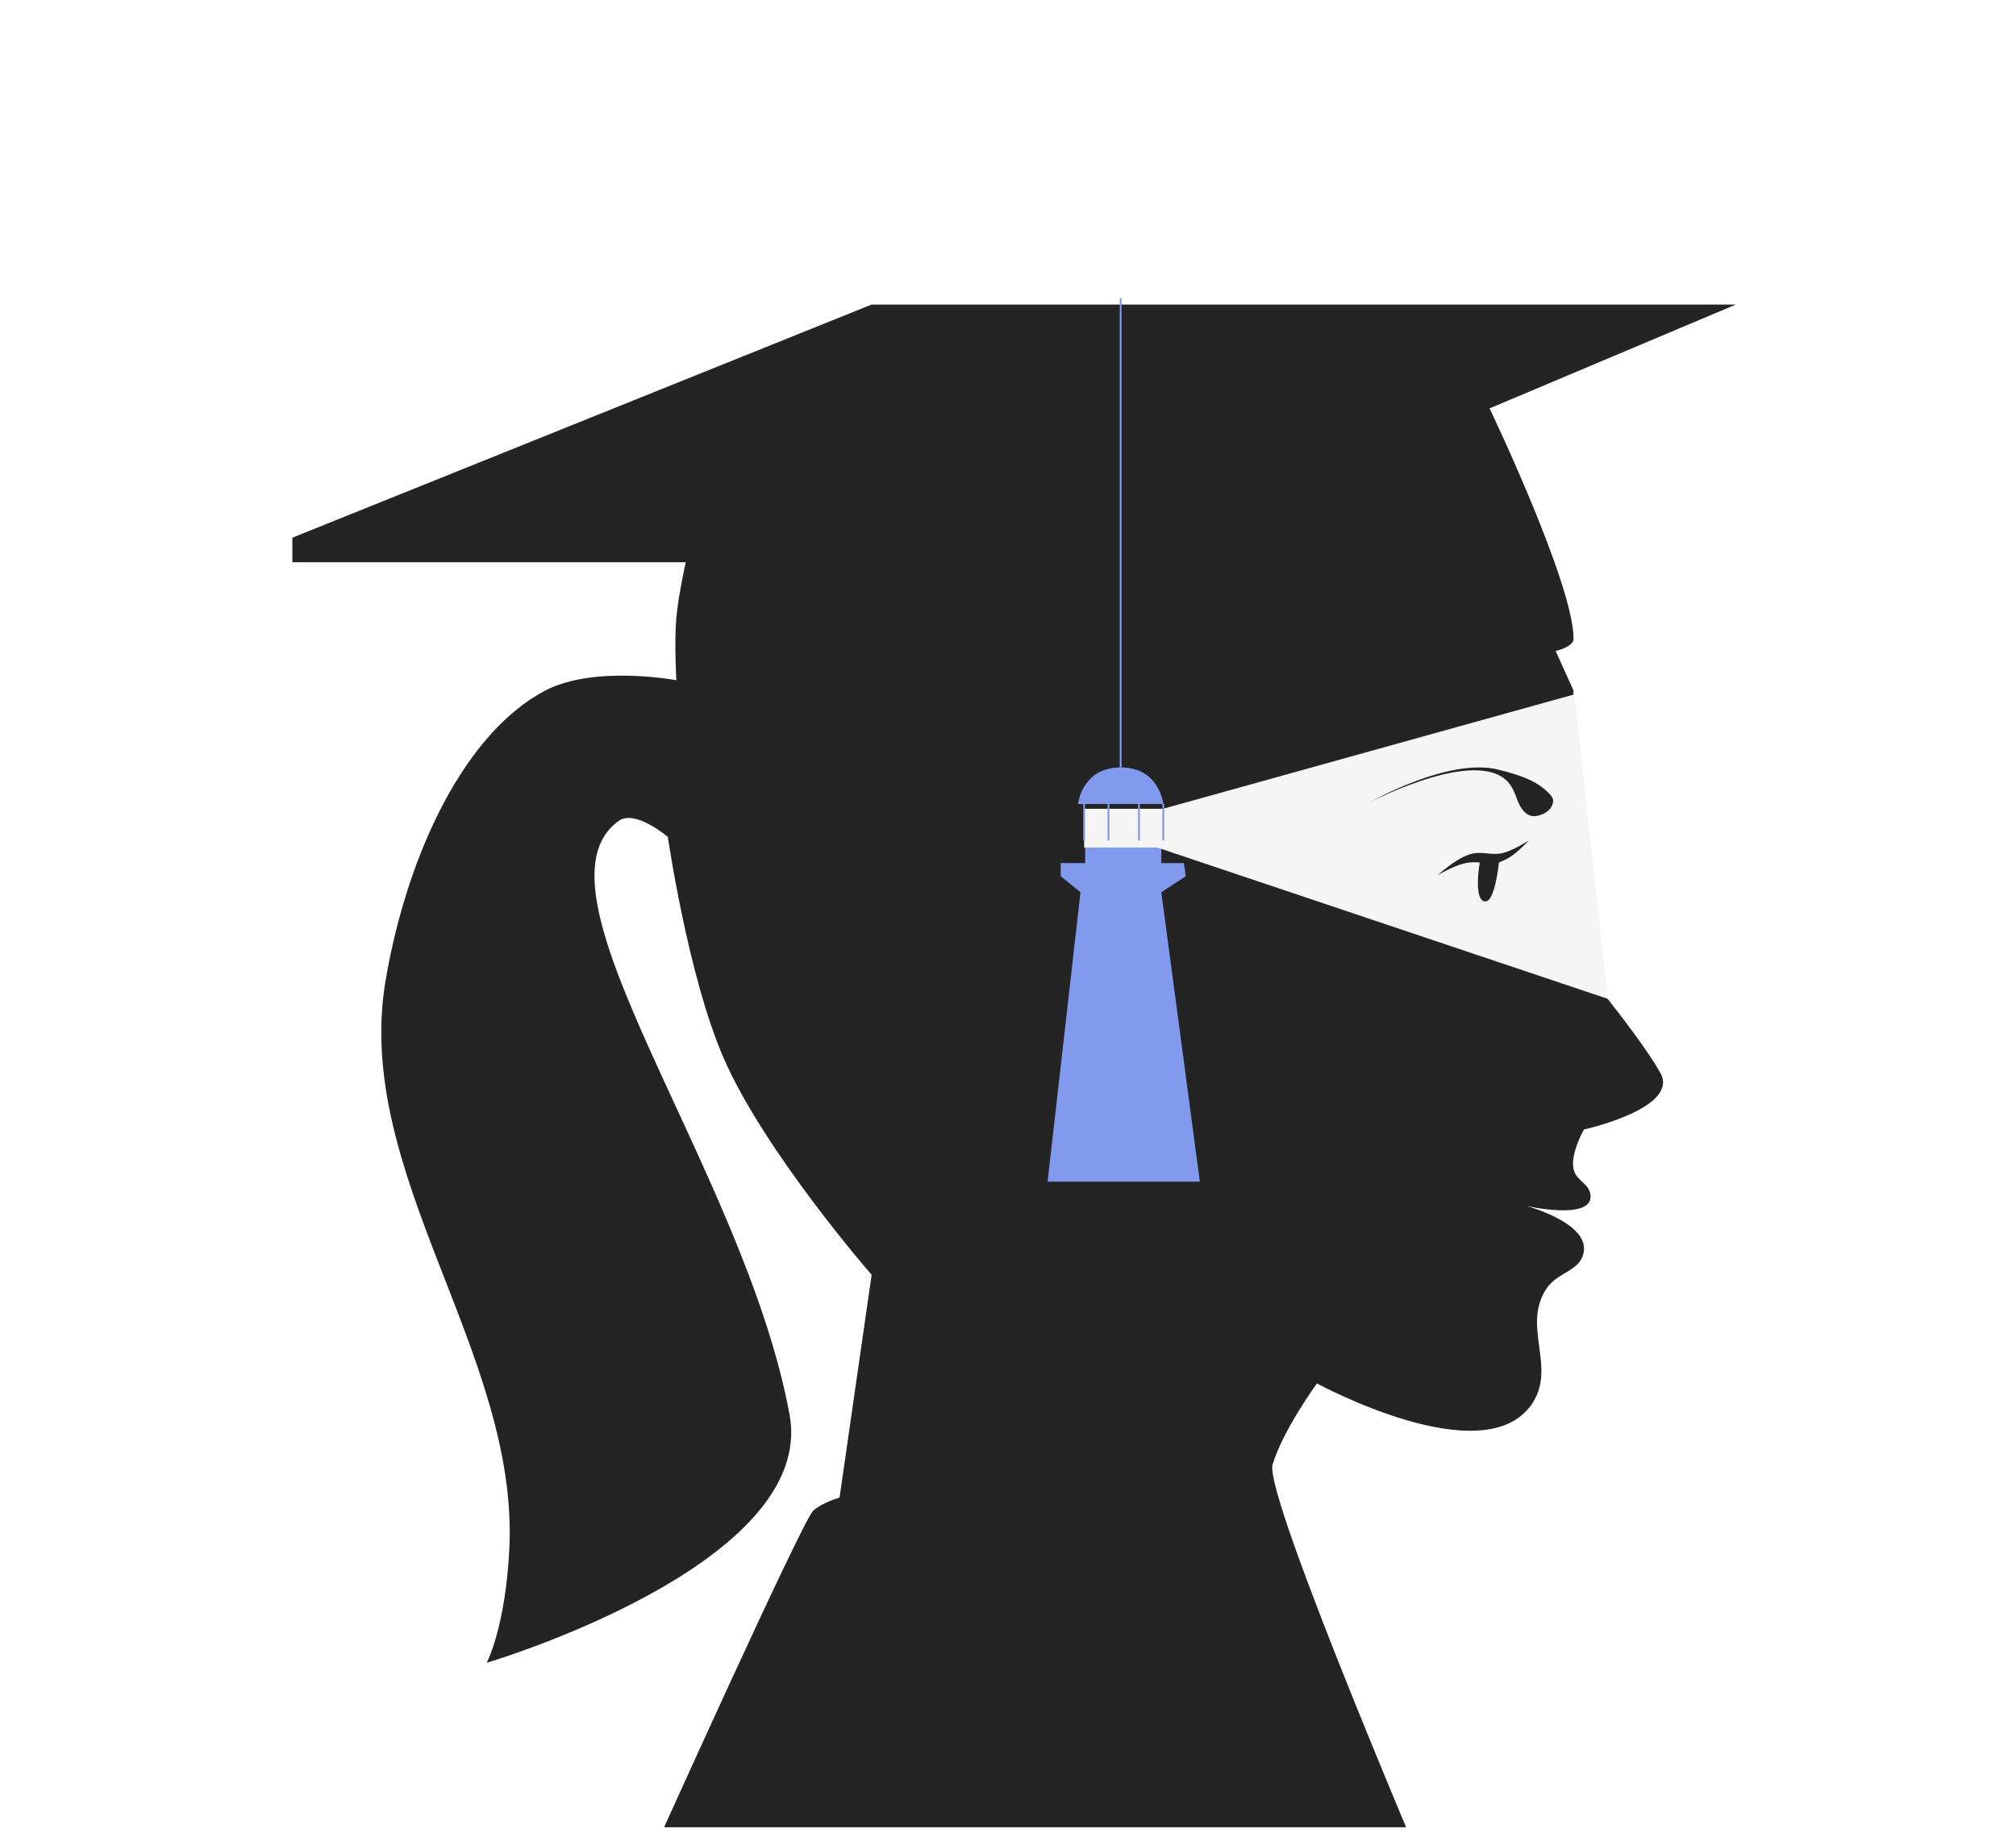 <?xml version="1.0" encoding="UTF-8"?> <svg xmlns="http://www.w3.org/2000/svg" width="331" height="301" viewBox="0 0 331 301" fill="none"><rect x="0" y="0" width="331" height="301" fill="#808080" stroke="none"/> <g clip-path="url(#clip0_258_222)"> <rect width="331" height="301" fill="white"></rect> <g clip-path="url(#clip1_258_222)"> <path d="M48 88.277L143.11 50H285L244.571 67.047C244.571 67.047 258.357 95.871 258.357 104.859C258.357 106.252 255.414 106.874 255.414 106.874L258.357 113.382L256.343 154.604C256.343 154.604 268.89 169.481 272.608 176.145C275.855 181.965 260.061 185.443 260.061 185.443C260.061 185.443 257.795 189.385 258.357 191.951C258.787 193.919 261.006 194.281 261.145 196.29C261.434 200.449 250.612 197.995 250.612 197.995C250.612 197.995 260.493 200.638 260.061 205.279C259.739 208.73 255.744 208.72 253.865 211.632C249.794 217.939 255.75 224.587 251.386 230.694C243.358 241.926 216.224 227.129 216.224 227.129C216.224 227.129 210.645 234.775 208.943 240.457C207.389 245.642 237 314.5 237 314.5L107 304.5C107 304.5 131.629 249.859 133.506 248.05C134.87 246.735 137.843 245.88 137.843 245.88L143.11 209.308C143.11 209.308 125.509 189.12 118.79 173.665C112.968 160.272 109.651 137.402 109.651 137.402C109.651 137.402 104.284 132.836 101.596 134.768C85.641 146.236 122.198 191.951 129.633 232.243C134.191 256.94 79.91 273 79.91 273C79.91 273 83.009 267.139 83.627 254.249C85.176 221.981 57.839 192.636 63.335 160.803C66.978 139.707 76.502 120.201 89.514 113.382C97.605 109.142 111.045 111.678 111.045 111.678C111.045 111.678 110.691 105.405 111.045 101.45C111.384 97.656 112.594 92.306 112.594 92.306H48V88.277Z" fill="#242424"></path> <path d="M184 49V126" stroke="#829AEE" stroke-width="0.301"></path> <path d="M184 126C177.622 126 177 132 177 132H191C191 132 190.378 126 184 126Z" fill="#829AEE"></path> <path d="M190.673 138H178.173V141.702H174.16V143.862L177.401 146.485L172 194H197L190.673 146.485L194.685 143.862L194.377 141.702H190.673V138Z" fill="#829AEE"></path> <path d="M190.955 132.789H178V139.155H190.018L264 164L258.5 114L190.955 132.789Z" fill="#F5F5F5"></path> <path d="M178 132V138" stroke="#829AEE" stroke-width="0.301"></path> <path d="M182 132V138" stroke="#829AEE" stroke-width="0.301"></path> <path d="M187 132V138" stroke="#829AEE" stroke-width="0.301"></path> <path d="M191 132V138" stroke="#829AEE" stroke-width="0.301"></path> <path d="M248.334 129.462C249.113 130.968 249.107 131.825 250.034 133.006C250.939 134.16 252.084 134.242 253.434 133.597C254.67 133.006 255.49 131.608 254.67 130.643C252.661 128.28 249.699 127.28 246.016 126.36C237.802 124.31 225 131.677 225 131.677C225 131.677 244.278 121.616 248.334 129.462Z" fill="#242424"></path> <path d="M241.211 140.295C238.909 141.043 236 143.738 236 143.738C236 143.738 238.937 141.878 241.211 141.607C241.946 141.519 242.947 141.607 242.947 141.607C242.947 141.607 241.842 148 243.895 148C245.474 148 246.105 141.607 246.105 141.607C246.105 141.607 246.99 141.246 247.526 140.951C249.075 140.1 251 138 251 138C251 138 248.696 139.478 247.053 139.967C244.856 140.622 243.391 139.587 241.211 140.295Z" fill="#242424"></path> </g> </g> <defs> <clipPath id="clip0_258_222"> <rect width="331" height="301" fill="white"></rect> </clipPath> <clipPath id="clip1_258_222"> <rect width="549" height="300" fill="white" transform="translate(-11)"></rect> </clipPath> </defs> </svg> 